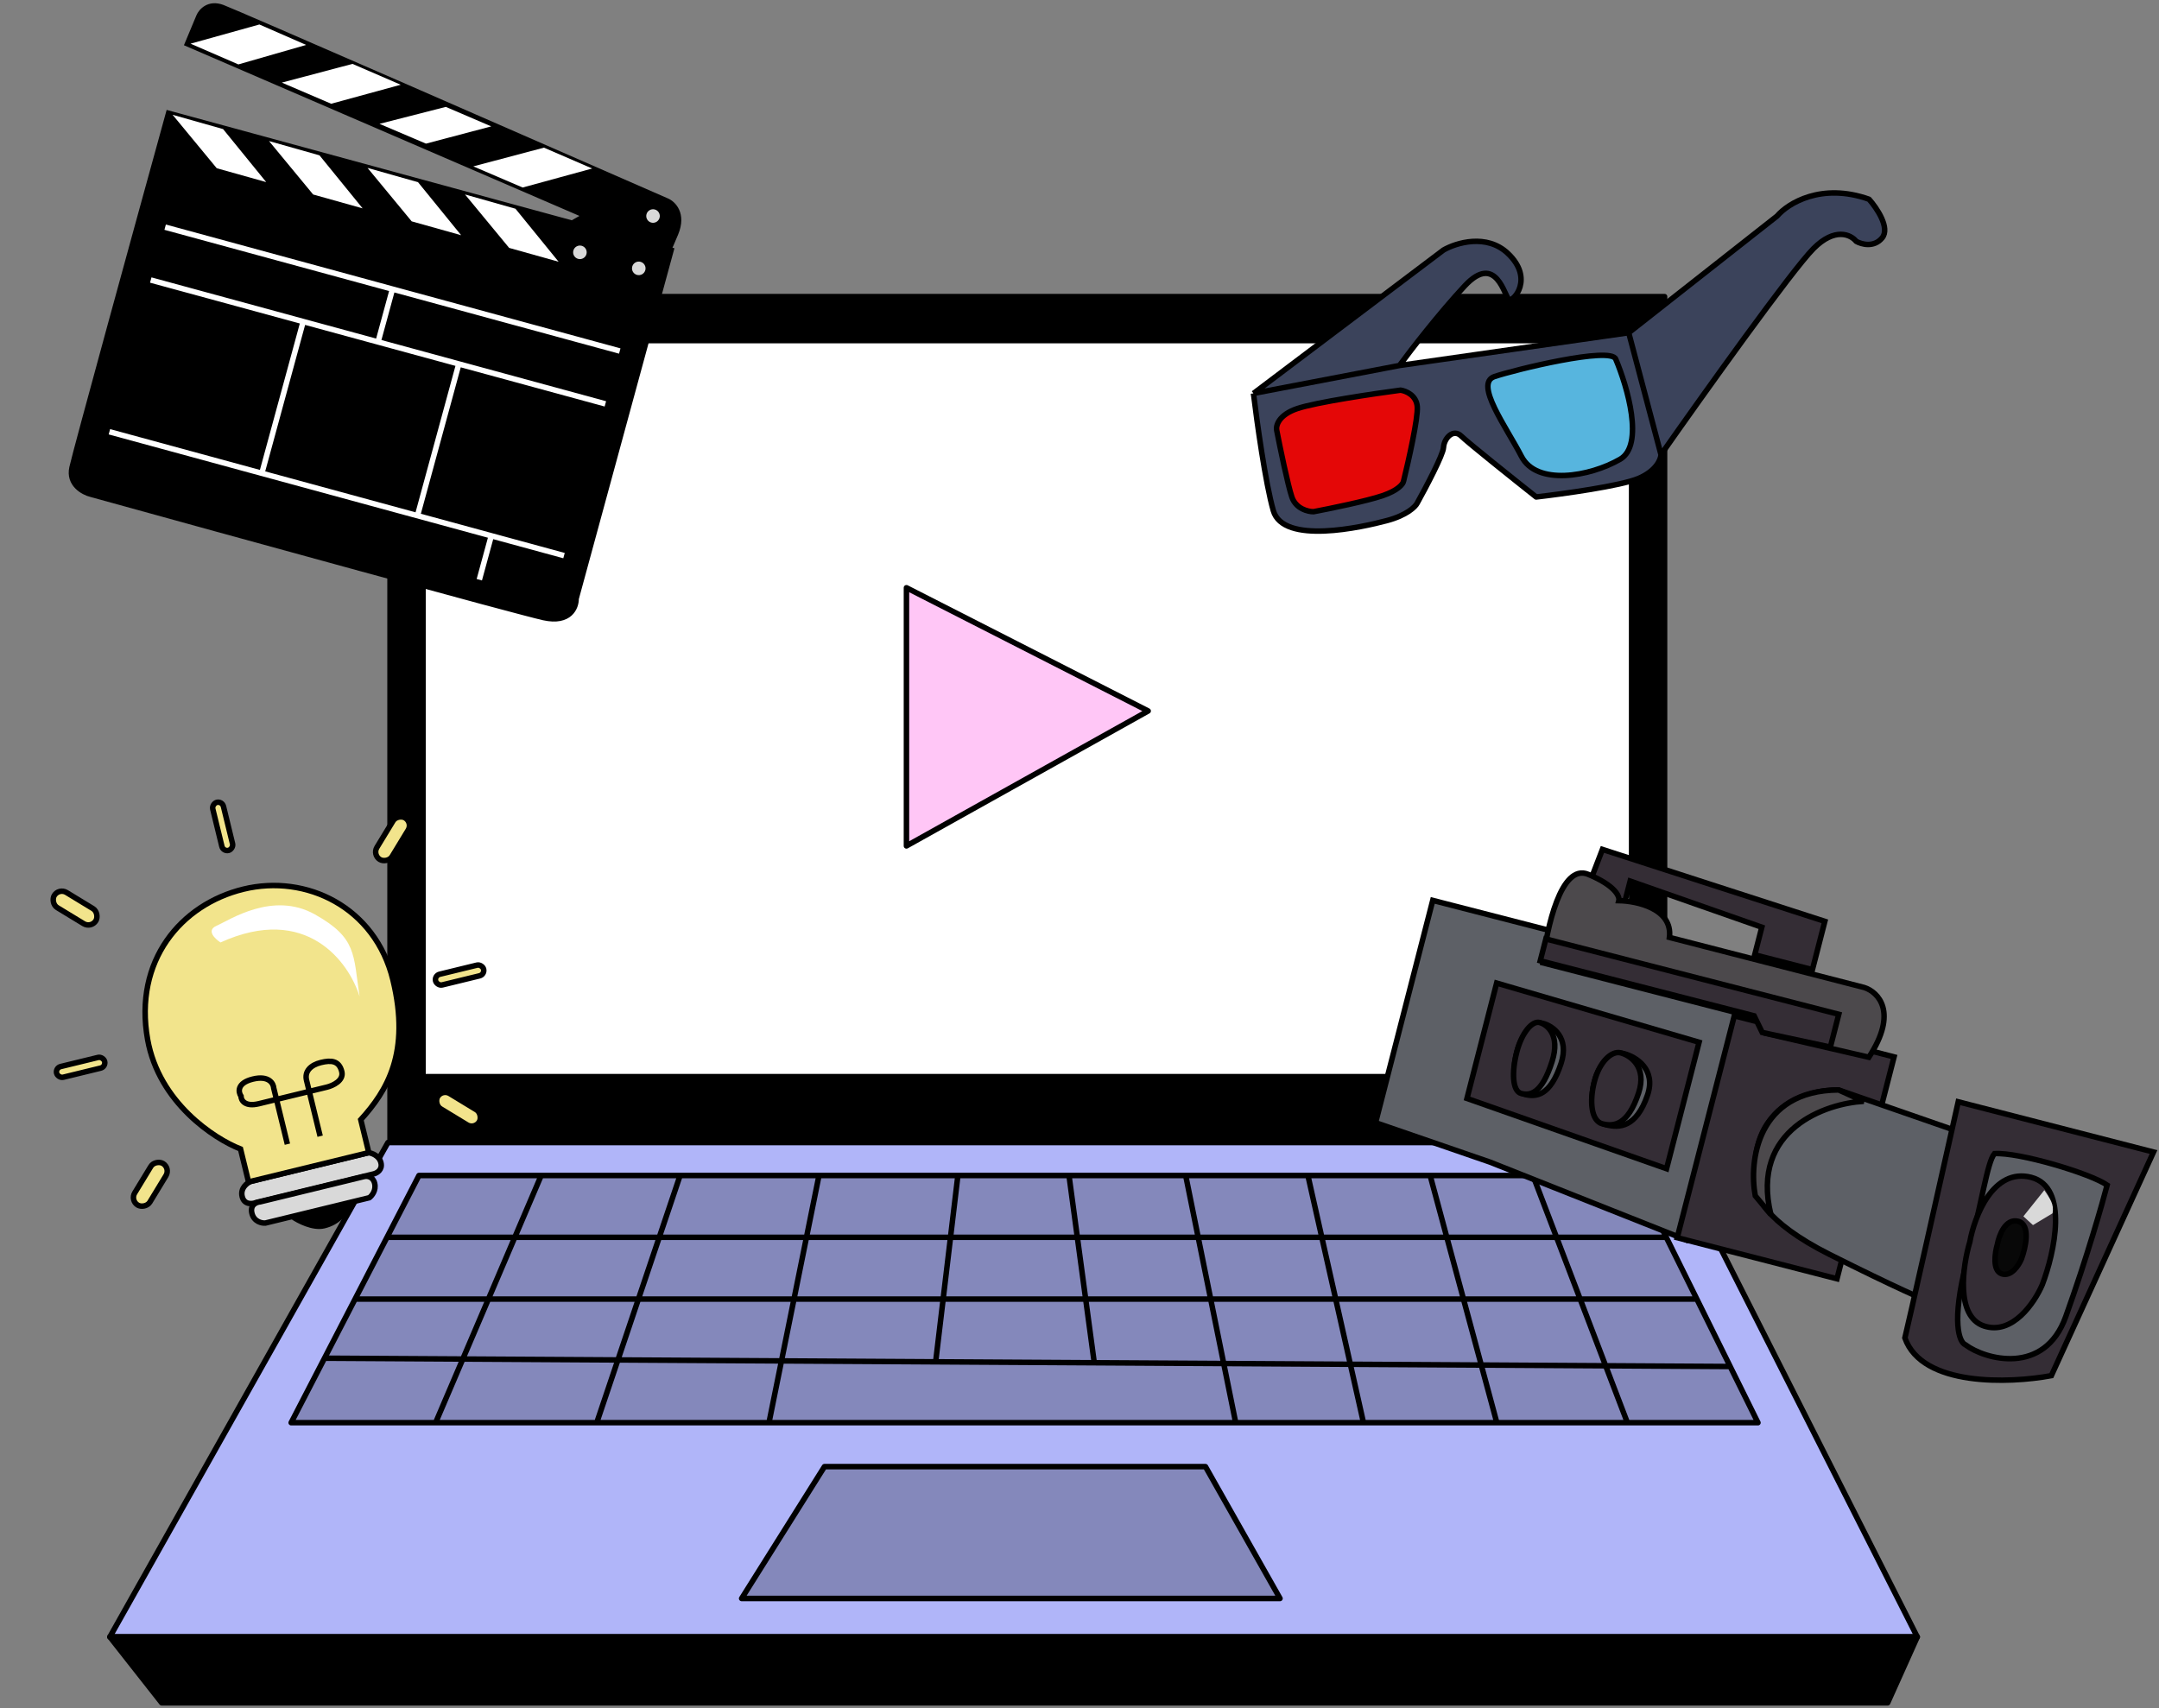 <svg width="393" height="311" viewBox="0 0 393 311" fill="none" xmlns="http://www.w3.org/2000/svg">
<rect x="0" y="0" width="393" height="311" fill="#808080" stroke="none"/>
<path d="M70.999 54V208H303V54H70.999Z" fill="black" stroke="black" stroke-linejoin="round"/>
<path d="M76.999 62V196H297V62H76.999Z" fill="white" stroke="black" stroke-linejoin="round"/>
<path d="M20 298L70.615 208H303.446L348.999 298H20Z" fill="#B0B5F9" stroke="black" stroke-linejoin="round"/>
<path d="M135 291L150.076 267H219.43L233 291H135Z" fill="black" fill-opacity="0.25" stroke="black" stroke-linejoin="round"/>
<path d="M79.295 259H52.999L59.068 247.261L64.63 236.5L70.445 225.25L76.261 214H98.511H123.795H149.079H174.363H194.59H215.829H238.079H260.329H279.039H297.75L303.312 225.25L308.875 236.5L314.943 248.773L320 259H296.232H272.465H248.193H224.931H139.977H108.625H79.295Z" fill="black" fill-opacity="0.25"/>
<path d="M79.295 259H52.999L59.068 247.261M79.295 259L98.511 214M79.295 259H108.625M98.511 214H76.261L70.445 225.25M98.511 214H123.795M123.795 214L108.625 259M123.795 214H149.079M108.625 259H139.977M139.977 259L149.079 214M139.977 259H224.931M149.079 214H174.363M224.931 259L215.829 214M224.931 259H248.193M224.931 259L222.752 248.228L199.187 248.089M174.363 214H194.59M174.363 214L170.318 247.918L199.187 248.089M194.59 214H215.829M194.59 214L199.187 248.089M215.829 214H238.079M248.193 259L238.079 214M248.193 259H272.465M238.079 214H260.329M272.465 259L260.329 214M272.465 259H296.232M260.329 214H279.039M279.039 214H297.75L303.312 225.25M279.039 214L296.232 259M296.232 259H320L314.943 248.773M59.068 247.261L64.63 236.5M59.068 247.261L199.187 248.089M314.943 248.773L308.875 236.5M314.943 248.773L199.187 248.089M308.875 236.5H64.63M308.875 236.5L303.312 225.25M64.63 236.5L70.445 225.25M70.445 225.25H303.312" stroke="black" stroke-linejoin="round"/>
<path d="M165 107V154L209 129.432L165 107Z" fill="#FFC6F6" stroke="black" stroke-linejoin="round"/>
<path d="M104.866 108.992L122.153 45.543L121.699 45.42C121.894 45.051 122.28 44.195 122.988 42.476C124.453 38.922 122.532 37.066 121.388 36.583C95.453 25.227 42.963 2.285 40.484 1.363C38.004 0.44 36.606 2.057 36.216 2.98L34.132 7.972L106.596 39.246L104.148 40.638L30.685 20.623C25.103 40.861 13.772 82.095 13.112 85.127C12.451 88.159 15.128 89.623 16.549 89.976C42.037 97.023 94.204 111.38 98.966 112.43C103.727 113.48 104.883 110.576 104.866 108.992Z" fill="black"/>
<path d="M122.153 45.543L104.866 108.992C104.883 110.576 103.727 113.48 98.966 112.43C94.204 111.38 42.037 97.023 16.549 89.976C15.128 89.623 12.451 88.159 13.112 85.127C13.772 82.095 25.103 40.861 30.685 20.623L104.148 40.638L106.596 39.246L34.132 7.972L36.216 2.98C36.606 2.057 38.004 0.44 40.484 1.363C42.963 2.285 95.453 25.227 121.388 36.583C122.532 37.066 124.453 38.922 122.988 42.476C121.524 46.031 121.436 45.897 121.575 45.386L122.153 45.543Z" stroke="black"/>
<path d="M47.216 4.456L55.73 8.179L43.391 11.727L34.686 7.952L47.216 4.456Z" fill="white"/>
<path d="M64.159 11.63L72.941 15.427L60.281 18.888L51.302 15.038L64.159 11.63Z" fill="white"/>
<path d="M81.149 19.458L89.421 23.007L77.538 26.148L69.081 22.548L81.149 19.458Z" fill="white"/>
<path d="M99.014 26.88L107.796 30.677L95.136 34.138L86.157 30.288L99.014 26.88Z" fill="white"/>
<path d="M39.454 30.627L48.458 33.15L40.608 23.499L31.421 20.899L39.454 30.627Z" fill="white"/>
<path d="M57.004 35.409L66.007 37.931L58.157 28.28L48.97 25.68L57.004 35.409Z" fill="white"/>
<path d="M74.938 40.296L83.942 42.819L76.092 33.168L66.904 30.568L74.938 40.296Z" fill="white"/>
<path d="M92.679 45.129L101.683 47.652L93.833 38.001L84.646 35.401L92.679 45.129Z" fill="white"/>
<circle cx="1.234" cy="1.234" r="1.234" transform="matrix(-0.965 -0.263 -0.263 0.965 120.385 38.461)" fill="#D9D9D9"/>
<circle cx="1.234" cy="1.234" r="1.234" transform="matrix(-0.965 -0.263 -0.263 0.965 117.791 47.989)" fill="#D9D9D9"/>
<circle cx="1.234" cy="1.234" r="1.234" transform="matrix(-0.965 -0.263 -0.263 0.965 107.076 45.07)" fill="#D9D9D9"/>
<path d="M112.815 63.903L71.439 52.63M30.062 41.358L71.439 52.63M110.194 73.524L83.519 66.257M27.441 50.978L55.188 58.538M71.439 52.63L68.818 62.251M68.818 62.251L83.519 66.257M68.818 62.251L55.188 58.538M83.519 66.257L75.993 93.881M55.188 58.538L47.662 86.162M102.668 101.148L89.428 97.541M19.915 78.603L89.428 97.541M89.428 97.541L87.248 105.542" stroke="white"/>
<path d="M271.213 211.558L307 225.76L339.946 191.091L341.589 184.701L282.062 169.388L260.802 163.918L251.817 198.848L250.392 204.385L271.213 211.558Z" fill="#5D6066" stroke="black"/>
<path d="M332.175 167.731L329.912 176.528L319.409 173.826L320.703 168.799L296.736 160.401L295.443 165.428L288.872 161.951L291.687 154.636L332.175 167.731Z" fill="#342D35" stroke="black"/>
<path d="M344.775 192.409L340.4 209.417L334.384 232.803L305.301 225.321L315.692 184.927L344.775 192.409Z" fill="#342D35" stroke="black"/>
<path d="M334.705 198.431L359.924 207.186L352.158 237.374C350.739 236.858 344.931 234.337 333.054 228.38C321.177 222.423 319.156 217.249 319.63 215.406C317.976 201.562 328.991 198.321 334.705 198.431Z" fill="#5D6066" stroke="black"/>
<path d="M373.406 250.436L392 209.728L356.453 200.583C353.402 214.196 347.19 241.854 346.746 243.578C349.873 252.47 365.822 251.855 373.406 250.436Z" fill="#342D35" stroke="black"/>
<path d="M319.712 185.286L321.269 188.086L340.185 192.472C345.578 184.26 341.876 180.588 339.351 179.779L303.887 170.656C304.501 165.438 298.001 164.022 294.675 163.966C294.868 163.216 294.019 161.205 289.077 159.166C284.135 157.127 281.52 169.061 280.83 175.283L319.712 185.286Z" fill="#4C494C" stroke="black"/>
<path d="M363.047 210.017C367.516 209.739 380.447 213.603 383.561 215.743C382.807 218.674 379.901 228.904 376.026 239.692C372.152 250.479 361.339 247.521 357.759 244.815C356.65 244.381 355.141 240.749 357.984 229.696C360.828 218.644 361.721 211.61 363.047 210.017Z" fill="#5D6066" stroke="black"/>
<path d="M369.729 214.334C362.808 212.553 359.402 221.434 358.564 226.097C357.257 230.476 355.941 239.667 361.14 241.394C366.338 243.122 370.381 237.105 371.754 233.88C373.962 228.106 376.649 216.114 369.729 214.334Z" fill="#342D35" stroke="black"/>
<path d="M367.371 222.34C365.064 221.747 363.883 224.886 363.58 226.53C363.122 228.077 362.639 231.315 364.369 231.898C366.1 232.482 367.482 230.346 367.956 229.205C368.722 227.164 369.678 222.934 367.371 222.34Z" fill="#080808" stroke="black"/>
<path d="M309.284 189.741L303.361 212.765L267.03 199.974L272.434 178.969L309.284 189.741Z" fill="#342D35" stroke="black"/>
<path d="M299.887 199.38C301.521 194.632 297.739 192.367 295.644 191.828C293.71 191.331 291.153 193.257 290.218 196.892C289.283 200.528 289.902 204.132 292.319 204.754C294.736 205.376 297.845 205.314 299.887 199.38Z" fill="#5D6066" stroke="black"/>
<path d="M284.151 193.611C285.72 188.847 282.621 186.758 280.875 186.308C279.264 185.894 277.029 187.903 276.094 191.538C275.158 195.174 275.536 198.716 277.55 199.234C279.564 199.753 282.189 199.567 284.151 193.611Z" fill="#5D6066" stroke="black"/>
<path d="M298.275 198.969C299.845 194.204 296.745 192.115 295 191.666C293.388 191.251 291.153 193.26 290.218 196.896C289.283 200.531 289.66 204.074 291.674 204.592C293.689 205.11 296.314 204.924 298.275 198.969Z" fill="#342D35" stroke="black"/>
<path d="M282.538 193.196C284.043 188.415 281.626 186.502 280.229 186.142C278.94 185.811 277.027 187.903 276.092 191.538C275.157 195.173 275.292 198.654 276.904 199.068C278.515 199.483 280.657 199.172 282.538 193.196Z" fill="#342D35" stroke="black"/>
<path d="M370.059 223.03L373.625 220.885C373.938 219.206 373.155 218.216 372.125 216.671L368.316 221.434L370.059 223.03Z" fill="#D9D9D9"/>
<path d="M322.347 221.095C318.56 205.507 332.509 200.839 339.25 200.494L334.676 198.426C319.801 198.52 318.331 211.448 319.51 217.692L322.347 221.095Z" fill="#4C494C" stroke="black"/>
<path d="M334.712 184.653L333.177 190.619L320.777 187.959L319.301 184.929L280.369 174.914L281.392 170.937L334.712 184.653Z" fill="#342D35" stroke="black"/>
<path d="M29.438 310L20 298H349L343.606 310H29.438Z" fill="black" stroke="black" stroke-linejoin="round"/>
<path d="M330.102 45.258C334.029 41.312 336.922 42.729 337.877 43.931C338.831 44.479 341.111 45.123 342.602 43.31C344.093 41.498 341.634 37.863 340.218 36.273C331.543 33.197 325.45 37.027 323.487 39.326L296.472 60.574L254.74 66.541C256.766 63.785 261.978 57.028 266.611 52.059C272.402 45.847 273.904 54.164 274.693 54.551C275.482 54.937 279.309 50.699 274.47 46.127C270.599 42.47 265.044 44.199 262.751 45.521L228.168 71.621C228.774 76.646 230.344 87.948 231.777 92.954C233.569 99.212 247.935 95.979 252.461 94.772C256.082 93.807 257.64 92.255 257.966 91.6C259.533 88.781 262.686 82.809 262.76 81.476C262.854 79.81 264.522 77.937 266.004 79.397C267.189 80.564 275.579 87.267 279.626 90.472C284.482 89.916 295 88.466 298.226 87.112C301.452 85.758 302.319 83.655 302.349 82.773C309.964 71.912 326.176 49.203 330.102 45.258Z" fill="#3B435B"/>
<path d="M302.349 82.773C309.964 71.912 326.176 49.203 330.102 45.258C334.029 41.312 336.922 42.729 337.877 43.931C338.831 44.479 341.111 45.123 342.602 43.31C344.093 41.498 341.634 37.863 340.218 36.273C331.543 33.197 325.45 37.027 323.487 39.326L296.472 60.574M302.349 82.773C302.319 83.655 301.452 85.758 298.226 87.112C295 88.466 284.482 89.916 279.626 90.472C275.579 87.267 267.189 80.564 266.004 79.397C264.522 77.937 262.854 79.81 262.76 81.476C262.686 82.809 259.533 88.781 257.966 91.6C257.64 92.255 256.082 93.807 252.461 94.772C247.935 95.979 233.569 99.212 231.777 92.954C230.344 87.948 228.774 76.646 228.168 71.621M302.349 82.773L296.472 60.574M228.168 71.621L262.751 45.521C265.044 44.199 270.599 42.47 274.47 46.127C279.309 50.699 275.482 54.937 274.693 54.551C273.904 54.164 272.402 45.847 266.611 52.059C261.978 57.028 256.766 63.785 254.74 66.541M228.168 71.621L254.74 66.541M254.74 66.541L296.472 60.574" stroke="black" stroke-linejoin="round"/>
<path d="M294.894 83.614C299.354 81.046 296.228 70.383 294.107 65.373C293.203 63.036 275.726 67.304 272.027 68.558C268.327 69.811 274.187 77.741 276.949 83.085C279.711 88.428 289.32 86.825 294.894 83.614Z" fill="#57B5DE" stroke="black" stroke-linejoin="round"/>
<path d="M257.983 74.021C257.816 71.932 255.885 71.156 254.941 71.029C250.086 71.669 239.526 73.236 236.129 74.386C232.732 75.537 232.224 77.497 232.395 78.333C233.009 81.477 234.421 88.306 235.154 90.471C235.888 92.635 238.095 93.161 239.106 93.154C242.073 92.596 248.734 91.232 251.646 90.246C254.558 89.259 255.418 88.074 255.485 87.605C256.387 83.947 258.15 76.11 257.983 74.021Z" fill="#E40707" stroke="black" stroke-linejoin="round"/>
<path d="M59 223.137C56.964 223.633 54.286 222.227 53.201 221.462L63.888 218.859C62.767 220.896 61.545 222.517 59 223.137Z" fill="black" stroke="black"/>
<path d="M44.083 217.835C43.707 216.291 44.988 215.343 45.675 215.062L67.083 209.847C67.707 209.922 69.031 210.395 69.345 211.682C69.658 212.968 68.595 213.568 68.024 213.707L46.616 218.922C45.928 219.203 44.459 219.379 44.083 217.835Z" fill="#D9D9D9" stroke="black"/>
<path d="M45.851 220.867C46.227 222.411 47.636 222.704 48.294 222.658L67.231 218.045C67.684 217.707 68.511 216.711 68.198 215.424C67.884 214.137 66.796 214.061 66.291 214.184L47.353 218.797C46.696 218.844 45.475 219.323 45.851 220.867Z" fill="#D9D9D9" stroke="black"/>
<path d="M43.783 209.172L45.244 215.167L67.131 209.835L65.671 203.841C70.423 198.601 74.757 191.649 71.524 178.376C68.291 165.103 55.7 159.099 44.318 161.871C32.937 164.644 24.308 174.91 26.874 189.252C28.927 200.726 39.002 207.313 43.783 209.172Z" fill="#F2E48C" stroke="black"/>
<path d="M52.315 208.298L49.833 198.112C49.788 197.26 48.963 195.734 46.027 196.449C43.092 197.164 43.367 198.824 43.871 199.564C43.883 200.281 44.551 201.557 47.119 200.931C49.688 200.306 56.445 198.659 59.502 197.915C60.573 197.654 62.614 196.725 62.217 195.095C61.721 193.058 60.245 192.986 58.411 193.433C56.576 193.88 55.399 195.03 55.796 196.66C56.113 197.963 57.582 203.993 58.277 206.846" stroke="black"/>
<path d="M40.138 171.573C55.795 164.463 63.54 175.178 65.456 181.424C64.283 173.701 64.99 170.782 57.324 166.471C49.658 162.159 41.749 167.518 39.401 168.548C37.522 169.372 39.109 170.908 40.138 171.573Z" fill="white"/>
<rect x="40.439" y="145.834" width="9" height="2" rx="1" transform="rotate(76.31 40.439 145.834)" fill="#F2E48C" stroke="black"/>
<rect x="88.271" y="177.411" width="9" height="2" rx="1" transform="rotate(166.31 88.271 177.411)" fill="#F2E48C" stroke="black"/>
<rect x="19.288" y="194.215" width="9" height="2" rx="1" transform="rotate(166.31 19.288 194.215)" fill="#F2E48C" stroke="black"/>
<rect x="16.613" y="168.997" width="8.856" height="3.224" rx="1.612" transform="rotate(-148.69 16.613 168.997)" fill="#F2E48C" stroke="black"/>
<rect x="67.776" y="155.637" width="8.856" height="3.224" rx="1.612" transform="rotate(-58.69 67.776 155.637)" fill="#F2E48C" stroke="black"/>
<rect x="80.505" y="198.259" width="8.856" height="3.224" rx="1.612" transform="rotate(31.31 80.505 198.259)" fill="#F2E48C" stroke="black"/>
<rect x="31.044" y="212.655" width="8.856" height="3.224" rx="1.612" transform="rotate(121.31 31.044 212.655)" fill="#F2E48C" stroke="black"/>
</svg>
